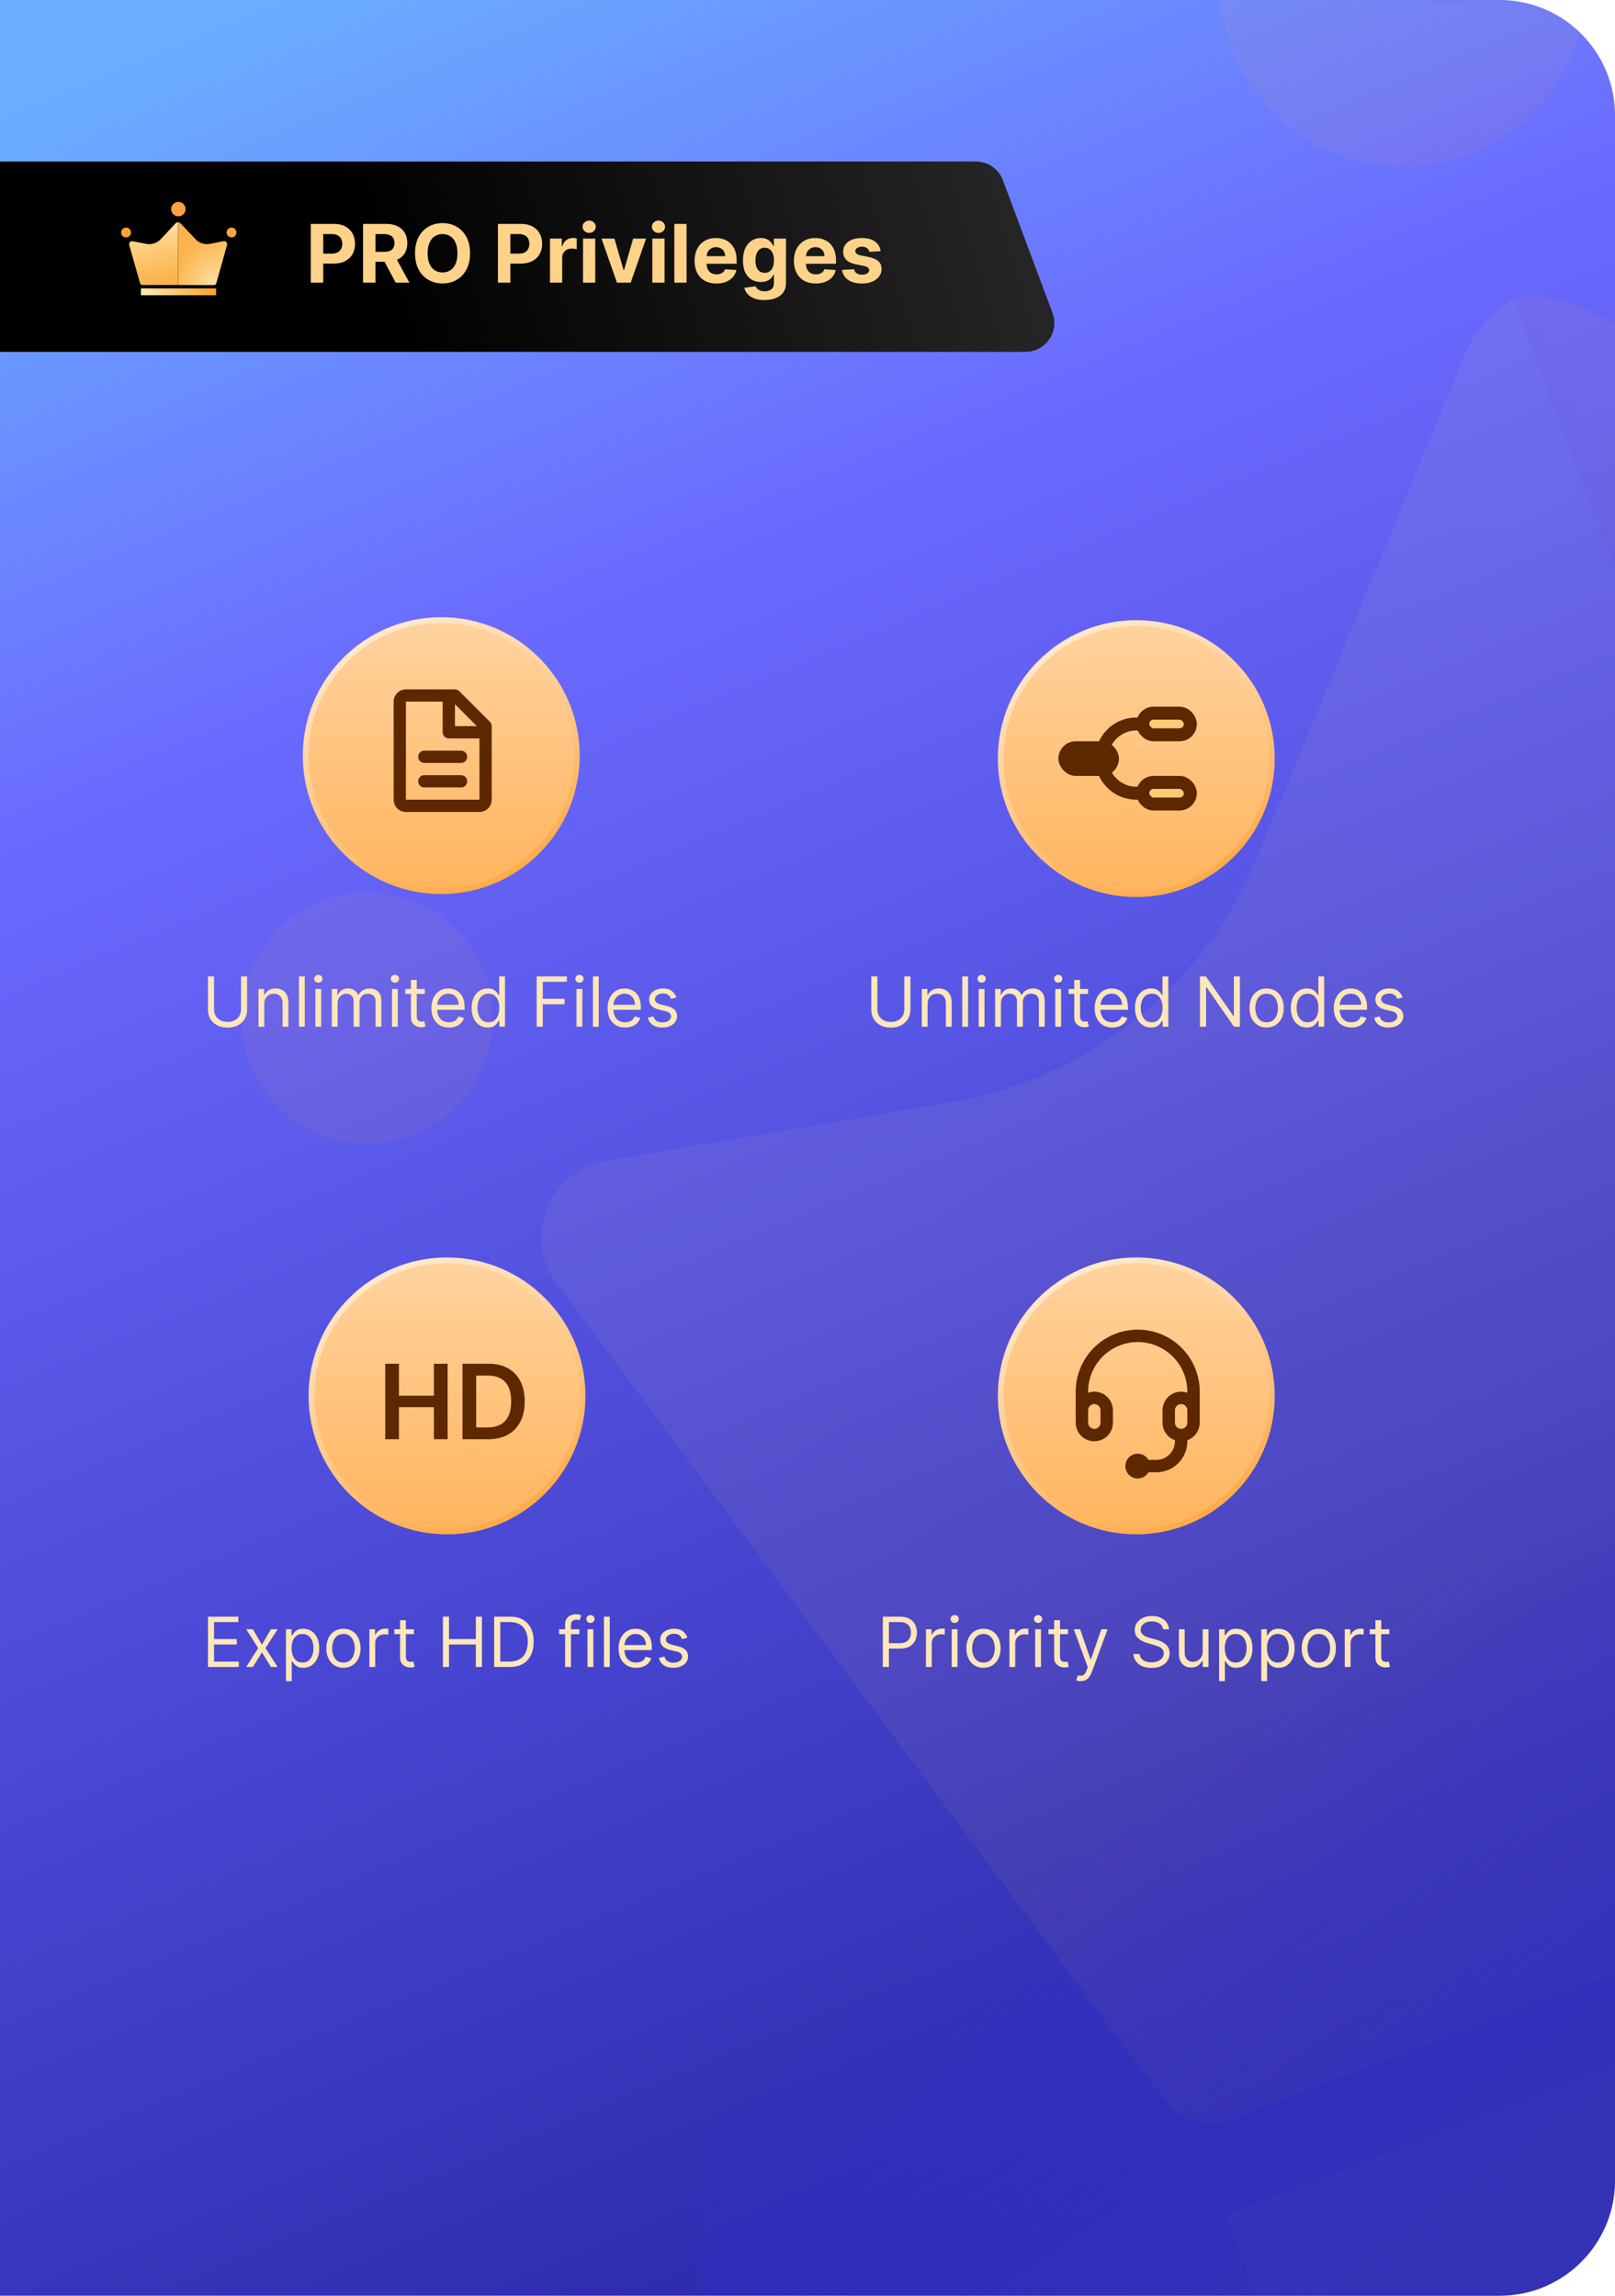 <svg width="280" height="398" viewBox="0 0 280 398" fill="none" xmlns="http://www.w3.org/2000/svg">
<g clip-path="url(#clip0_3281_16252)">
<path d="M0 0H260C271.046 0 280 8.954 280 20V378C280 389.046 271.046 398 260 398H0V0Z" fill="url(#paint0_linear_3281_16252)"/>
<mask id="mask0_3281_16252" style="mask-type:alpha" maskUnits="userSpaceOnUse" x="0" y="0" width="294" height="398">
<rect width="294" height="398" fill="#C4C4C4"/>
</mask>
<g mask="url(#mask0_3281_16252)">
<g opacity="0.07" filter="url(#filter0_d_3281_16252)">
<circle cx="243.237" cy="-7.008" r="31.89" transform="rotate(-20.799 243.237 -7.008)" fill="#FFA145"/>
<circle cx="63.661" cy="172.529" r="21.82" transform="rotate(-20.799 63.661 172.529)" fill="#FFA145"/>
<rect x="212.492" y="379.938" width="332.33" height="30.212" transform="rotate(-20.799 212.492 379.938)" fill="url(#paint1_linear_3281_16252)"/>
<path fill-rule="evenodd" clip-rule="evenodd" d="M262.308 47.92C258.7 50.06 255.723 53.344 253.989 57.537L217.984 144.593C208.711 167.014 188.559 183.091 164.638 187.151L105.047 197.267C95.161 198.945 90.535 210.474 96.52 218.519L201.781 360.015C204.469 363.627 209.228 365.017 213.437 363.418L360.874 307.416L262.308 47.92Z" fill="url(#paint2_linear_3281_16252)"/>
<path fill-rule="evenodd" clip-rule="evenodd" d="M262.308 47.92C258.7 50.06 255.723 53.344 253.989 57.537L217.984 144.593C208.711 167.014 188.559 183.091 164.638 187.151L105.047 197.267C95.161 198.945 90.535 210.474 96.52 218.519L201.781 360.015C204.469 363.627 209.228 365.017 213.437 363.418L360.874 307.416L262.308 47.92Z" fill="url(#paint3_radial_3281_16252)"/>
<path fill-rule="evenodd" clip-rule="evenodd" d="M262.328 47.899C266.446 47.105 270.851 47.585 274.93 49.568L359.652 90.768C381.472 101.379 407.215 100.023 427.799 87.179L479.079 55.181C487.586 49.873 498.699 55.424 499.565 65.414L514.785 241.11C515.174 245.596 512.537 249.794 508.328 251.393L360.894 307.394L262.328 47.899Z" fill="url(#paint4_linear_3281_16252)"/>
<path fill-rule="evenodd" clip-rule="evenodd" d="M262.328 47.899C266.446 47.105 270.851 47.585 274.93 49.568L359.652 90.768C381.472 101.379 407.215 100.023 427.799 87.179L479.079 55.181C487.586 49.873 498.699 55.424 499.565 65.414L514.785 241.11C515.174 245.596 512.537 249.794 508.328 251.393L360.894 307.394L262.328 47.899Z" fill="url(#paint5_radial_3281_16252)"/>
<rect x="262.555" y="48.512" width="3.357" height="275.264" transform="rotate(-20.799 262.555 48.512)" fill="#F4B151"/>
</g>
<rect x="121" y="170" width="173" height="228" fill="url(#paint6_linear_3281_16252)"/>
</g>
<g filter="url(#filter1_d_3281_16252)">
<circle cx="76.5" cy="127" r="23.5" fill="url(#paint7_linear_3281_16252)" stroke="url(#paint8_linear_3281_16252)"/>
<path d="M68.25 117.641C68.25 116.467 69.201 115.516 70.375 115.516H78.875C79.157 115.516 79.427 115.628 79.626 115.827L84.939 121.139C85.138 121.339 85.25 121.609 85.25 121.891V134.641C85.25 135.814 84.299 136.766 83.125 136.766H70.375C69.201 136.766 68.25 135.814 68.25 134.641V117.641ZM82.685 121.891L78.875 118.081V121.891H82.685ZM76.75 117.641L70.375 117.641V134.641H83.125V124.016H77.812C77.226 124.016 76.75 123.54 76.75 122.953V117.641ZM72.5 127.203C72.5 126.616 72.976 126.141 73.562 126.141H79.938C80.524 126.141 81 126.616 81 127.203C81 127.79 80.524 128.266 79.938 128.266H73.562C72.976 128.266 72.5 127.79 72.5 127.203ZM72.5 131.453C72.5 130.866 72.976 130.391 73.562 130.391H79.938C80.524 130.391 81 130.866 81 131.453C81 132.04 80.524 132.516 79.938 132.516H73.562C72.976 132.516 72.5 132.04 72.5 131.453Z" fill="#5D2700"/>
</g>
<path d="M41.784 169.273H42.841V175.051C42.841 175.648 42.7 176.18 42.419 176.649C42.141 177.115 41.747 177.483 41.239 177.753C40.73 178.02 40.133 178.153 39.449 178.153C38.764 178.153 38.168 178.02 37.659 177.753C37.151 177.483 36.756 177.115 36.474 176.649C36.196 176.18 36.057 175.648 36.057 175.051V169.273H37.114V174.966C37.114 175.392 37.207 175.771 37.395 176.104C37.582 176.433 37.849 176.693 38.196 176.884C38.545 177.071 38.963 177.165 39.449 177.165C39.935 177.165 40.352 177.071 40.702 176.884C41.051 176.693 41.318 176.433 41.503 176.104C41.69 175.771 41.784 175.392 41.784 174.966V169.273ZM45.821 174.062V178H44.815V171.455H45.787V172.477H45.872C46.025 172.145 46.258 171.878 46.571 171.676C46.883 171.472 47.287 171.369 47.781 171.369C48.224 171.369 48.612 171.46 48.944 171.642C49.277 171.821 49.535 172.094 49.72 172.46C49.904 172.824 49.997 173.284 49.997 173.841V178H48.991V173.909C48.991 173.395 48.858 172.994 48.591 172.707C48.324 172.418 47.957 172.273 47.491 172.273C47.17 172.273 46.883 172.342 46.63 172.482C46.38 172.621 46.183 172.824 46.038 173.091C45.893 173.358 45.821 173.682 45.821 174.062ZM52.84 169.273V178H51.834V169.273H52.84ZM54.682 178V171.455H55.688V178H54.682ZM55.194 170.364C54.998 170.364 54.828 170.297 54.686 170.163C54.547 170.03 54.478 169.869 54.478 169.682C54.478 169.494 54.547 169.334 54.686 169.2C54.828 169.067 54.998 169 55.194 169C55.39 169 55.557 169.067 55.696 169.2C55.838 169.334 55.909 169.494 55.909 169.682C55.909 169.869 55.838 170.03 55.696 170.163C55.557 170.297 55.39 170.364 55.194 170.364ZM57.53 178V171.455H58.501V172.477H58.587C58.723 172.128 58.943 171.857 59.247 171.663C59.551 171.467 59.916 171.369 60.342 171.369C60.774 171.369 61.133 171.467 61.42 171.663C61.71 171.857 61.936 172.128 62.098 172.477H62.166C62.334 172.139 62.585 171.871 62.92 171.672C63.256 171.47 63.658 171.369 64.126 171.369C64.712 171.369 65.19 171.553 65.562 171.919C65.935 172.283 66.121 172.849 66.121 173.619V178H65.115V173.619C65.115 173.136 64.983 172.791 64.719 172.584C64.454 172.376 64.144 172.273 63.785 172.273C63.325 172.273 62.969 172.412 62.716 172.69C62.463 172.966 62.337 173.315 62.337 173.739V178H61.314V173.517C61.314 173.145 61.193 172.845 60.952 172.618C60.71 172.388 60.399 172.273 60.019 172.273C59.757 172.273 59.513 172.342 59.285 172.482C59.061 172.621 58.879 172.814 58.74 173.061C58.604 173.305 58.535 173.588 58.535 173.909V178H57.53ZM67.96 178V171.455H68.965V178H67.96ZM68.471 170.364C68.275 170.364 68.106 170.297 67.964 170.163C67.825 170.03 67.755 169.869 67.755 169.682C67.755 169.494 67.825 169.334 67.964 169.2C68.106 169.067 68.275 169 68.471 169C68.667 169 68.835 169.067 68.974 169.2C69.116 169.334 69.187 169.494 69.187 169.682C69.187 169.869 69.116 170.03 68.974 170.163C68.835 170.297 68.667 170.364 68.471 170.364ZM73.654 171.455V172.307H70.262V171.455H73.654ZM71.25 169.886H72.256V176.125C72.256 176.409 72.297 176.622 72.38 176.764C72.465 176.903 72.573 176.997 72.704 177.045C72.837 177.091 72.978 177.114 73.125 177.114C73.236 177.114 73.327 177.108 73.398 177.097C73.469 177.082 73.526 177.071 73.569 177.062L73.773 177.966C73.705 177.991 73.61 178.017 73.488 178.043C73.365 178.071 73.211 178.085 73.023 178.085C72.739 178.085 72.461 178.024 72.188 177.902C71.918 177.78 71.694 177.594 71.515 177.344C71.338 177.094 71.25 176.778 71.25 176.398V169.886ZM77.841 178.136C77.21 178.136 76.666 177.997 76.209 177.719C75.754 177.438 75.403 177.045 75.156 176.543C74.912 176.037 74.789 175.449 74.789 174.778C74.789 174.108 74.912 173.517 75.156 173.006C75.403 172.491 75.747 172.091 76.187 171.804C76.63 171.514 77.147 171.369 77.738 171.369C78.079 171.369 78.416 171.426 78.748 171.54C79.081 171.653 79.383 171.838 79.656 172.094C79.929 172.347 80.146 172.682 80.308 173.099C80.47 173.517 80.551 174.031 80.551 174.642V175.068H75.505V174.199H79.528C79.528 173.83 79.454 173.5 79.306 173.21C79.162 172.92 78.954 172.692 78.684 172.524C78.417 172.357 78.102 172.273 77.738 172.273C77.338 172.273 76.991 172.372 76.698 172.571C76.409 172.767 76.186 173.023 76.029 173.338C75.873 173.653 75.795 173.991 75.795 174.352V174.932C75.795 175.426 75.88 175.845 76.051 176.189C76.224 176.53 76.464 176.79 76.771 176.969C77.078 177.145 77.434 177.233 77.841 177.233C78.105 177.233 78.343 177.196 78.556 177.122C78.772 177.045 78.959 176.932 79.115 176.781C79.271 176.628 79.392 176.437 79.477 176.21L80.448 176.483C80.346 176.812 80.174 177.102 79.933 177.352C79.691 177.599 79.393 177.793 79.038 177.932C78.683 178.068 78.284 178.136 77.841 178.136ZM84.552 178.136C84.007 178.136 83.525 177.999 83.108 177.723C82.69 177.445 82.363 177.053 82.127 176.547C81.892 176.038 81.774 175.438 81.774 174.744C81.774 174.057 81.892 173.46 82.127 172.955C82.363 172.449 82.691 172.058 83.112 171.783C83.532 171.507 84.018 171.369 84.569 171.369C84.995 171.369 85.332 171.44 85.579 171.582C85.829 171.722 86.019 171.881 86.15 172.06C86.284 172.236 86.387 172.381 86.461 172.494H86.546V169.273H87.552V178H86.581V176.994H86.461C86.387 177.114 86.282 177.264 86.146 177.446C86.01 177.625 85.815 177.786 85.562 177.928C85.309 178.067 84.973 178.136 84.552 178.136ZM84.689 177.233C85.092 177.233 85.433 177.128 85.711 176.918C85.99 176.705 86.201 176.411 86.346 176.036C86.491 175.658 86.564 175.222 86.564 174.727C86.564 174.239 86.493 173.811 86.35 173.445C86.209 173.075 85.998 172.788 85.72 172.584C85.441 172.376 85.098 172.273 84.689 172.273C84.262 172.273 83.907 172.382 83.623 172.601C83.342 172.817 83.13 173.111 82.988 173.483C82.849 173.852 82.779 174.267 82.779 174.727C82.779 175.193 82.85 175.616 82.993 175.997C83.137 176.375 83.35 176.676 83.632 176.901C83.916 177.122 84.268 177.233 84.689 177.233ZM93.045 178V169.273H98.278V170.21H94.102V173.159H97.886V174.097H94.102V178H93.045ZM99.952 178V171.455H100.957V178H99.952ZM100.463 170.364C100.267 170.364 100.098 170.297 99.956 170.163C99.817 170.03 99.747 169.869 99.747 169.682C99.747 169.494 99.817 169.334 99.956 169.2C100.098 169.067 100.267 169 100.463 169C100.659 169 100.827 169.067 100.966 169.2C101.108 169.334 101.179 169.494 101.179 169.682C101.179 169.869 101.108 170.03 100.966 170.163C100.827 170.297 100.659 170.364 100.463 170.364ZM103.805 169.273V178H102.799V169.273H103.805ZM108.391 178.136C107.761 178.136 107.217 177.997 106.759 177.719C106.305 177.438 105.954 177.045 105.707 176.543C105.462 176.037 105.34 175.449 105.34 174.778C105.34 174.108 105.462 173.517 105.707 173.006C105.954 172.491 106.298 172.091 106.738 171.804C107.181 171.514 107.698 171.369 108.289 171.369C108.63 171.369 108.967 171.426 109.299 171.54C109.631 171.653 109.934 171.838 110.207 172.094C110.479 172.347 110.697 172.682 110.859 173.099C111.021 173.517 111.102 174.031 111.102 174.642V175.068H106.056V174.199H110.079C110.079 173.83 110.005 173.5 109.857 173.21C109.712 172.92 109.505 172.692 109.235 172.524C108.968 172.357 108.653 172.273 108.289 172.273C107.888 172.273 107.542 172.372 107.249 172.571C106.96 172.767 106.737 173.023 106.58 173.338C106.424 173.653 106.346 173.991 106.346 174.352V174.932C106.346 175.426 106.431 175.845 106.602 176.189C106.775 176.53 107.015 176.79 107.322 176.969C107.629 177.145 107.985 177.233 108.391 177.233C108.656 177.233 108.894 177.196 109.107 177.122C109.323 177.045 109.509 176.932 109.665 176.781C109.822 176.628 109.942 176.437 110.028 176.21L110.999 176.483C110.897 176.812 110.725 177.102 110.484 177.352C110.242 177.599 109.944 177.793 109.589 177.932C109.234 178.068 108.835 178.136 108.391 178.136ZM117.268 172.92L116.364 173.176C116.308 173.026 116.224 172.879 116.113 172.737C116.005 172.592 115.857 172.473 115.67 172.379C115.482 172.286 115.242 172.239 114.95 172.239C114.549 172.239 114.215 172.331 113.948 172.516C113.684 172.697 113.552 172.929 113.552 173.21C113.552 173.46 113.643 173.658 113.825 173.803C114.006 173.947 114.29 174.068 114.677 174.165L115.648 174.403C116.234 174.545 116.67 174.763 116.957 175.055C117.244 175.345 117.387 175.719 117.387 176.176C117.387 176.551 117.279 176.886 117.063 177.182C116.85 177.477 116.552 177.71 116.168 177.881C115.785 178.051 115.339 178.136 114.83 178.136C114.163 178.136 113.61 177.991 113.173 177.702C112.735 177.412 112.458 176.989 112.342 176.432L113.296 176.193C113.387 176.545 113.559 176.81 113.812 176.986C114.067 177.162 114.401 177.25 114.813 177.25C115.282 177.25 115.654 177.151 115.93 176.952C116.208 176.75 116.347 176.509 116.347 176.227C116.347 176 116.268 175.81 116.109 175.656C115.95 175.5 115.705 175.384 115.376 175.307L114.285 175.051C113.685 174.909 113.245 174.689 112.964 174.391C112.685 174.089 112.546 173.713 112.546 173.261C112.546 172.892 112.65 172.565 112.857 172.281C113.067 171.997 113.353 171.774 113.714 171.612C114.077 171.45 114.489 171.369 114.95 171.369C115.597 171.369 116.106 171.511 116.475 171.795C116.847 172.08 117.112 172.455 117.268 172.92Z" fill="#FFE6B9"/>
<g filter="url(#filter2_d_3281_16252)">
<circle cx="197" cy="127.516" r="23.5" fill="url(#paint9_linear_3281_16252)" stroke="url(#paint10_linear_3281_16252)"/>
<rect x="184.203" y="125.219" width="9.094" height="4.594" rx="2.297" fill="#5D2700" stroke="#5D2700" stroke-width="1.406"/>
<path d="M201.5 121.516H197C193.686 121.516 191 124.202 191 127.516V127.516C191 130.829 193.686 133.516 197 133.516H201.5" stroke="#5D2700" stroke-width="2.25"/>
<rect x="198.125" y="119.641" width="8.25" height="3.75" rx="1.875" fill="#FEC975" stroke="#5D2700" stroke-width="2.25"/>
<rect x="198.125" y="131.641" width="8.25" height="3.75" rx="1.875" fill="#FEC975" stroke="#5D2700" stroke-width="2.25"/>
</g>
<path d="M156.784 169.273H157.841V175.051C157.841 175.648 157.7 176.18 157.419 176.649C157.141 177.115 156.747 177.483 156.239 177.753C155.73 178.02 155.134 178.153 154.449 178.153C153.764 178.153 153.168 178.02 152.659 177.753C152.151 177.483 151.756 177.115 151.474 176.649C151.196 176.18 151.057 175.648 151.057 175.051V169.273H152.114V174.966C152.114 175.392 152.207 175.771 152.395 176.104C152.582 176.433 152.849 176.693 153.196 176.884C153.545 177.071 153.963 177.165 154.449 177.165C154.935 177.165 155.352 177.071 155.702 176.884C156.051 176.693 156.318 176.433 156.503 176.104C156.69 175.771 156.784 175.392 156.784 174.966V169.273ZM160.821 174.062V178H159.815V171.455H160.787V172.477H160.872C161.025 172.145 161.258 171.878 161.571 171.676C161.883 171.472 162.287 171.369 162.781 171.369C163.224 171.369 163.612 171.46 163.944 171.642C164.277 171.821 164.535 172.094 164.72 172.46C164.904 172.824 164.997 173.284 164.997 173.841V178H163.991V173.909C163.991 173.395 163.858 172.994 163.591 172.707C163.324 172.418 162.957 172.273 162.491 172.273C162.17 172.273 161.883 172.342 161.63 172.482C161.38 172.621 161.183 172.824 161.038 173.091C160.893 173.358 160.821 173.682 160.821 174.062ZM167.84 169.273V178H166.835V169.273H167.84ZM169.682 178V171.455H170.688V178H169.682ZM170.194 170.364C169.998 170.364 169.828 170.297 169.686 170.163C169.547 170.03 169.478 169.869 169.478 169.682C169.478 169.494 169.547 169.334 169.686 169.2C169.828 169.067 169.998 169 170.194 169C170.39 169 170.557 169.067 170.696 169.2C170.838 169.334 170.909 169.494 170.909 169.682C170.909 169.869 170.838 170.03 170.696 170.163C170.557 170.297 170.39 170.364 170.194 170.364ZM172.53 178V171.455H173.501V172.477H173.587C173.723 172.128 173.943 171.857 174.247 171.663C174.551 171.467 174.916 171.369 175.342 171.369C175.774 171.369 176.134 171.467 176.42 171.663C176.71 171.857 176.936 172.128 177.098 172.477H177.166C177.334 172.139 177.585 171.871 177.92 171.672C178.256 171.47 178.658 171.369 179.126 171.369C179.712 171.369 180.19 171.553 180.562 171.919C180.935 172.283 181.121 172.849 181.121 173.619V178H180.115V173.619C180.115 173.136 179.983 172.791 179.719 172.584C179.455 172.376 179.143 172.273 178.786 172.273C178.325 172.273 177.969 172.412 177.716 172.69C177.463 172.966 177.337 173.315 177.337 173.739V178H176.314V173.517C176.314 173.145 176.193 172.845 175.952 172.618C175.71 172.388 175.399 172.273 175.018 172.273C174.757 172.273 174.513 172.342 174.286 172.482C174.061 172.621 173.879 172.814 173.74 173.061C173.604 173.305 173.536 173.588 173.536 173.909V178H172.53ZM182.96 178V171.455H183.965V178H182.96ZM183.471 170.364C183.275 170.364 183.106 170.297 182.964 170.163C182.825 170.03 182.755 169.869 182.755 169.682C182.755 169.494 182.825 169.334 182.964 169.2C183.106 169.067 183.275 169 183.471 169C183.667 169 183.835 169.067 183.974 169.2C184.116 169.334 184.187 169.494 184.187 169.682C184.187 169.869 184.116 170.03 183.974 170.163C183.835 170.297 183.667 170.364 183.471 170.364ZM188.654 171.455V172.307H185.262V171.455H188.654ZM186.25 169.886H187.256V176.125C187.256 176.409 187.297 176.622 187.38 176.764C187.465 176.903 187.573 176.997 187.703 177.045C187.837 177.091 187.978 177.114 188.125 177.114C188.236 177.114 188.327 177.108 188.398 177.097C188.469 177.082 188.526 177.071 188.569 177.062L188.773 177.966C188.705 177.991 188.61 178.017 188.488 178.043C188.365 178.071 188.211 178.085 188.023 178.085C187.739 178.085 187.461 178.024 187.188 177.902C186.918 177.78 186.694 177.594 186.515 177.344C186.338 177.094 186.25 176.778 186.25 176.398V169.886ZM192.841 178.136C192.21 178.136 191.666 177.997 191.208 177.719C190.754 177.438 190.403 177.045 190.156 176.543C189.912 176.037 189.789 175.449 189.789 174.778C189.789 174.108 189.912 173.517 190.156 173.006C190.403 172.491 190.747 172.091 191.187 171.804C191.63 171.514 192.147 171.369 192.738 171.369C193.079 171.369 193.416 171.426 193.748 171.54C194.081 171.653 194.383 171.838 194.656 172.094C194.929 172.347 195.146 172.682 195.308 173.099C195.47 173.517 195.551 174.031 195.551 174.642V175.068H190.505V174.199H194.528C194.528 173.83 194.454 173.5 194.306 173.21C194.162 172.92 193.954 172.692 193.684 172.524C193.417 172.357 193.102 172.273 192.738 172.273C192.338 172.273 191.991 172.372 191.699 172.571C191.409 172.767 191.186 173.023 191.029 173.338C190.873 173.653 190.795 173.991 190.795 174.352V174.932C190.795 175.426 190.88 175.845 191.051 176.189C191.224 176.53 191.464 176.79 191.771 176.969C192.078 177.145 192.434 177.233 192.841 177.233C193.105 177.233 193.343 177.196 193.556 177.122C193.772 177.045 193.958 176.932 194.115 176.781C194.271 176.628 194.392 176.437 194.477 176.21L195.449 176.483C195.346 176.812 195.174 177.102 194.933 177.352C194.691 177.599 194.393 177.793 194.038 177.932C193.683 178.068 193.284 178.136 192.841 178.136ZM199.552 178.136C199.007 178.136 198.525 177.999 198.108 177.723C197.69 177.445 197.363 177.053 197.127 176.547C196.892 176.038 196.774 175.438 196.774 174.744C196.774 174.057 196.892 173.46 197.127 172.955C197.363 172.449 197.691 172.058 198.112 171.783C198.532 171.507 199.018 171.369 199.569 171.369C199.995 171.369 200.332 171.44 200.579 171.582C200.829 171.722 201.02 171.881 201.15 172.06C201.284 172.236 201.387 172.381 201.461 172.494H201.547V169.273H202.552V178H201.581V176.994H201.461C201.387 177.114 201.282 177.264 201.146 177.446C201.01 177.625 200.815 177.786 200.562 177.928C200.309 178.067 199.973 178.136 199.552 178.136ZM199.689 177.233C200.092 177.233 200.433 177.128 200.711 176.918C200.99 176.705 201.201 176.411 201.346 176.036C201.491 175.658 201.564 175.222 201.564 174.727C201.564 174.239 201.493 173.811 201.35 173.445C201.208 173.075 200.998 172.788 200.72 172.584C200.441 172.376 200.098 172.273 199.689 172.273C199.262 172.273 198.907 172.382 198.623 172.601C198.342 172.817 198.13 173.111 197.988 173.483C197.849 173.852 197.779 174.267 197.779 174.727C197.779 175.193 197.85 175.616 197.993 175.997C198.137 176.375 198.35 176.676 198.632 176.901C198.916 177.122 199.268 177.233 199.689 177.233ZM214.966 169.273V178H213.943L209.187 171.148H209.102V178H208.045V169.273H209.068L213.841 176.142H213.926V169.273H214.966ZM219.603 178.136C219.012 178.136 218.494 177.996 218.048 177.714C217.604 177.433 217.258 177.04 217.008 176.534C216.761 176.028 216.637 175.437 216.637 174.761C216.637 174.08 216.761 173.484 217.008 172.976C217.258 172.467 217.604 172.072 218.048 171.791C218.494 171.51 219.012 171.369 219.603 171.369C220.194 171.369 220.711 171.51 221.154 171.791C221.6 172.072 221.947 172.467 222.194 172.976C222.444 173.484 222.569 174.08 222.569 174.761C222.569 175.437 222.444 176.028 222.194 176.534C221.947 177.04 221.6 177.433 221.154 177.714C220.711 177.996 220.194 178.136 219.603 178.136ZM219.603 177.233C220.052 177.233 220.421 177.118 220.711 176.888C221.001 176.658 221.215 176.355 221.354 175.98C221.494 175.605 221.563 175.199 221.563 174.761C221.563 174.324 221.494 173.916 221.354 173.538C221.215 173.161 221.001 172.855 220.711 172.622C220.421 172.389 220.052 172.273 219.603 172.273C219.154 172.273 218.785 172.389 218.495 172.622C218.205 172.855 217.991 173.161 217.852 173.538C217.712 173.916 217.643 174.324 217.643 174.761C217.643 175.199 217.712 175.605 217.852 175.98C217.991 176.355 218.205 176.658 218.495 176.888C218.785 177.118 219.154 177.233 219.603 177.233ZM226.576 178.136C226.03 178.136 225.549 177.999 225.131 177.723C224.713 177.445 224.387 177.053 224.151 176.547C223.915 176.038 223.797 175.438 223.797 174.744C223.797 174.057 223.915 173.46 224.151 172.955C224.387 172.449 224.715 172.058 225.135 171.783C225.556 171.507 226.042 171.369 226.593 171.369C227.019 171.369 227.355 171.44 227.603 171.582C227.853 171.722 228.043 171.881 228.174 172.06C228.307 172.236 228.411 172.381 228.485 172.494H228.57V169.273H229.576V178H228.604V176.994H228.485C228.411 177.114 228.306 177.264 228.169 177.446C228.033 177.625 227.838 177.786 227.586 177.928C227.333 178.067 226.996 178.136 226.576 178.136ZM226.712 177.233C227.115 177.233 227.456 177.128 227.735 176.918C228.013 176.705 228.225 176.411 228.37 176.036C228.515 175.658 228.587 175.222 228.587 174.727C228.587 174.239 228.516 173.811 228.374 173.445C228.232 173.075 228.022 172.788 227.743 172.584C227.465 172.376 227.121 172.273 226.712 172.273C226.286 172.273 225.931 172.382 225.647 172.601C225.365 172.817 225.154 173.111 225.012 173.483C224.873 173.852 224.803 174.267 224.803 174.727C224.803 175.193 224.874 175.616 225.016 175.997C225.161 176.375 225.374 176.676 225.655 176.901C225.939 177.122 226.292 177.233 226.712 177.233ZM234.301 178.136C233.671 178.136 233.127 177.997 232.669 177.719C232.215 177.438 231.864 177.045 231.617 176.543C231.373 176.037 231.25 175.449 231.25 174.778C231.25 174.108 231.373 173.517 231.617 173.006C231.864 172.491 232.208 172.091 232.648 171.804C233.091 171.514 233.608 171.369 234.199 171.369C234.54 171.369 234.877 171.426 235.209 171.54C235.542 171.653 235.844 171.838 236.117 172.094C236.39 172.347 236.607 172.682 236.769 173.099C236.931 173.517 237.012 174.031 237.012 174.642V175.068H231.966V174.199H235.989C235.989 173.83 235.915 173.5 235.767 173.21C235.623 172.92 235.415 172.692 235.145 172.524C234.878 172.357 234.563 172.273 234.199 172.273C233.799 172.273 233.452 172.372 233.159 172.571C232.87 172.767 232.647 173.023 232.49 173.338C232.334 173.653 232.256 173.991 232.256 174.352V174.932C232.256 175.426 232.341 175.845 232.512 176.189C232.685 176.53 232.925 176.79 233.232 176.969C233.539 177.145 233.895 177.233 234.301 177.233C234.566 177.233 234.804 177.196 235.017 177.122C235.233 177.045 235.419 176.932 235.576 176.781C235.732 176.628 235.853 176.437 235.938 176.21L236.909 176.483C236.807 176.812 236.635 177.102 236.394 177.352C236.152 177.599 235.854 177.793 235.499 177.932C235.144 178.068 234.745 178.136 234.301 178.136ZM243.178 172.92L242.275 173.176C242.218 173.026 242.134 172.879 242.023 172.737C241.915 172.592 241.767 172.473 241.58 172.379C241.392 172.286 241.152 172.239 240.86 172.239C240.459 172.239 240.125 172.331 239.858 172.516C239.594 172.697 239.462 172.929 239.462 173.21C239.462 173.46 239.553 173.658 239.735 173.803C239.917 173.947 240.201 174.068 240.587 174.165L241.559 174.403C242.144 174.545 242.58 174.763 242.867 175.055C243.154 175.345 243.297 175.719 243.297 176.176C243.297 176.551 243.189 176.886 242.973 177.182C242.76 177.477 242.462 177.71 242.078 177.881C241.695 178.051 241.249 178.136 240.74 178.136C240.073 178.136 239.52 177.991 239.083 177.702C238.645 177.412 238.368 176.989 238.252 176.432L239.206 176.193C239.297 176.545 239.469 176.81 239.722 176.986C239.978 177.162 240.311 177.25 240.723 177.25C241.192 177.25 241.564 177.151 241.84 176.952C242.118 176.75 242.257 176.509 242.257 176.227C242.257 176 242.178 175.81 242.019 175.656C241.86 175.5 241.615 175.384 241.286 175.307L240.195 175.051C239.596 174.909 239.155 174.689 238.874 174.391C238.596 174.089 238.456 173.713 238.456 173.261C238.456 172.892 238.56 172.565 238.767 172.281C238.978 171.997 239.263 171.774 239.624 171.612C239.988 171.45 240.4 171.369 240.86 171.369C241.507 171.369 242.016 171.511 242.385 171.795C242.757 172.08 243.022 172.455 243.178 172.92Z" fill="#FFE6B9"/>
<g filter="url(#filter3_d_3281_16252)">
<circle cx="77.5" cy="238" r="23.5" fill="url(#paint11_linear_3281_16252)" stroke="url(#paint12_linear_3281_16252)"/>
<path d="M66.791 245.516V232.425H69.163V237.967H75.229V232.425H77.606V245.516H75.229V239.955H69.163V245.516H66.791ZM84.622 245.516H80.186V232.425H84.711C86.011 232.425 87.127 232.687 88.061 233.211C88.998 233.731 89.718 234.479 90.221 235.455C90.724 236.43 90.975 237.598 90.975 238.957C90.975 240.321 90.722 241.493 90.215 242.473C89.712 243.453 88.985 244.205 88.035 244.729C87.089 245.254 85.951 245.516 84.622 245.516ZM82.557 243.464H84.507C85.419 243.464 86.179 243.298 86.789 242.965C87.398 242.629 87.856 242.128 88.163 241.463C88.47 240.794 88.623 239.959 88.623 238.957C88.623 237.956 88.47 237.125 88.163 236.464C87.856 235.8 87.402 235.303 86.802 234.975C86.205 234.643 85.463 234.477 84.577 234.477H82.557V243.464Z" fill="#5D2700"/>
</g>
<path d="M36.057 289V280.273H41.324V281.21H37.114V284.159H41.051V285.097H37.114V288.062H41.392V289H36.057ZM43.842 282.455L45.41 285.131L46.979 282.455H48.138L46.024 285.727L48.138 289H46.979L45.41 286.46L43.842 289H42.683L44.763 285.727L42.683 282.455H43.842ZM49.573 291.455V282.455H50.544V283.494H50.664C50.738 283.381 50.84 283.236 50.971 283.06C51.104 282.881 51.294 282.722 51.541 282.582C51.791 282.44 52.13 282.369 52.556 282.369C53.107 282.369 53.593 282.507 54.013 282.783C54.434 283.058 54.762 283.449 54.998 283.955C55.233 284.46 55.351 285.057 55.351 285.744C55.351 286.438 55.233 287.038 54.998 287.547C54.762 288.053 54.435 288.445 54.017 288.723C53.6 288.999 53.118 289.136 52.573 289.136C52.152 289.136 51.816 289.067 51.563 288.928C51.31 288.786 51.115 288.625 50.979 288.446C50.843 288.264 50.738 288.114 50.664 287.994H50.578V291.455H49.573ZM50.561 285.727C50.561 286.222 50.634 286.658 50.779 287.036C50.924 287.411 51.135 287.705 51.414 287.918C51.692 288.128 52.033 288.233 52.436 288.233C52.857 288.233 53.208 288.122 53.489 287.901C53.773 287.676 53.986 287.375 54.128 286.997C54.273 286.616 54.346 286.193 54.346 285.727C54.346 285.267 54.275 284.852 54.133 284.483C53.993 284.111 53.782 283.817 53.498 283.601C53.216 283.382 52.863 283.273 52.436 283.273C52.027 283.273 51.684 283.376 51.405 283.584C51.127 283.788 50.916 284.075 50.775 284.445C50.633 284.811 50.561 285.239 50.561 285.727ZM59.544 289.136C58.953 289.136 58.435 288.996 57.989 288.714C57.546 288.433 57.199 288.04 56.949 287.534C56.702 287.028 56.578 286.437 56.578 285.761C56.578 285.08 56.702 284.484 56.949 283.976C57.199 283.467 57.546 283.072 57.989 282.791C58.435 282.51 58.953 282.369 59.544 282.369C60.135 282.369 60.652 282.51 61.096 282.791C61.541 283.072 61.888 283.467 62.135 283.976C62.385 284.484 62.51 285.08 62.51 285.761C62.51 286.437 62.385 287.028 62.135 287.534C61.888 288.04 61.541 288.433 61.096 288.714C60.652 288.996 60.135 289.136 59.544 289.136ZM59.544 288.233C59.993 288.233 60.363 288.118 60.652 287.888C60.942 287.658 61.157 287.355 61.296 286.98C61.435 286.605 61.505 286.199 61.505 285.761C61.505 285.324 61.435 284.916 61.296 284.538C61.157 284.161 60.942 283.855 60.652 283.622C60.363 283.389 59.993 283.273 59.544 283.273C59.096 283.273 58.726 283.389 58.436 283.622C58.147 283.855 57.932 284.161 57.793 284.538C57.654 284.916 57.584 285.324 57.584 285.761C57.584 286.199 57.654 286.605 57.793 286.98C57.932 287.355 58.147 287.658 58.436 287.888C58.726 288.118 59.096 288.233 59.544 288.233ZM64.046 289V282.455H65.017V283.443H65.085C65.204 283.119 65.421 282.857 65.733 282.655C66.046 282.453 66.398 282.352 66.79 282.352C66.864 282.352 66.956 282.354 67.067 282.357C67.178 282.359 67.261 282.364 67.318 282.369V283.392C67.284 283.384 67.206 283.371 67.084 283.354C66.965 283.334 66.838 283.324 66.704 283.324C66.386 283.324 66.102 283.391 65.852 283.524C65.605 283.655 65.409 283.837 65.264 284.07C65.122 284.3 65.051 284.562 65.051 284.858V289H64.046ZM71.767 282.455V283.307H68.375V282.455H71.767ZM69.364 280.886H70.369V287.125C70.369 287.409 70.41 287.622 70.493 287.764C70.578 287.903 70.686 287.997 70.817 288.045C70.95 288.091 71.091 288.114 71.239 288.114C71.349 288.114 71.44 288.108 71.511 288.097C71.582 288.082 71.639 288.071 71.682 288.062L71.886 288.966C71.818 288.991 71.723 289.017 71.601 289.043C71.479 289.071 71.324 289.085 71.136 289.085C70.852 289.085 70.574 289.024 70.301 288.902C70.031 288.78 69.807 288.594 69.628 288.344C69.452 288.094 69.364 287.778 69.364 287.398V280.886ZM76.791 289V280.273H77.848V284.159H82.501V280.273H83.558V289H82.501V285.097H77.848V289H76.791ZM88.367 289H85.674V280.273H88.487C89.333 280.273 90.058 280.447 90.66 280.797C91.262 281.143 91.724 281.642 92.045 282.293C92.366 282.94 92.526 283.716 92.526 284.619C92.526 285.528 92.364 286.311 92.04 286.967C91.717 287.621 91.245 288.124 90.626 288.476C90.006 288.825 89.254 289 88.367 289ZM86.731 288.062H88.299C89.021 288.062 89.619 287.923 90.093 287.645C90.567 287.366 90.921 286.97 91.154 286.456C91.387 285.942 91.504 285.33 91.504 284.619C91.504 283.915 91.388 283.308 91.158 282.8C90.928 282.288 90.585 281.896 90.127 281.624C89.67 281.348 89.1 281.21 88.418 281.21H86.731V288.062ZM100.452 282.455V283.307H96.924V282.455H100.452ZM97.981 289V281.551C97.981 281.176 98.069 280.864 98.245 280.614C98.421 280.364 98.65 280.176 98.931 280.051C99.212 279.926 99.509 279.864 99.822 279.864C100.069 279.864 100.271 279.884 100.427 279.923C100.583 279.963 100.7 280 100.776 280.034L100.487 280.903C100.435 280.886 100.364 280.865 100.273 280.839C100.185 280.814 100.069 280.801 99.924 280.801C99.592 280.801 99.352 280.885 99.204 281.053C99.059 281.22 98.987 281.466 98.987 281.79V289H97.981ZM101.862 289V282.455H102.868V289H101.862ZM102.373 281.364C102.177 281.364 102.008 281.297 101.866 281.163C101.727 281.03 101.657 280.869 101.657 280.682C101.657 280.494 101.727 280.334 101.866 280.2C102.008 280.067 102.177 280 102.373 280C102.569 280 102.737 280.067 102.876 280.2C103.018 280.334 103.089 280.494 103.089 280.682C103.089 280.869 103.018 281.03 102.876 281.163C102.737 281.297 102.569 281.364 102.373 281.364ZM105.715 280.273V289H104.71V280.273H105.715ZM110.301 289.136C109.671 289.136 109.127 288.997 108.669 288.719C108.215 288.438 107.864 288.045 107.617 287.543C107.373 287.037 107.25 286.449 107.25 285.778C107.25 285.108 107.373 284.517 107.617 284.006C107.864 283.491 108.208 283.091 108.648 282.804C109.091 282.514 109.608 282.369 110.199 282.369C110.54 282.369 110.877 282.426 111.209 282.54C111.542 282.653 111.844 282.838 112.117 283.094C112.39 283.347 112.607 283.682 112.769 284.099C112.931 284.517 113.012 285.031 113.012 285.642V286.068H107.966V285.199H111.989C111.989 284.83 111.915 284.5 111.767 284.21C111.623 283.92 111.415 283.692 111.145 283.524C110.878 283.357 110.563 283.273 110.199 283.273C109.799 283.273 109.452 283.372 109.159 283.571C108.87 283.767 108.647 284.023 108.49 284.338C108.334 284.653 108.256 284.991 108.256 285.352V285.932C108.256 286.426 108.341 286.845 108.512 287.189C108.685 287.53 108.925 287.79 109.232 287.969C109.539 288.145 109.895 288.233 110.301 288.233C110.566 288.233 110.804 288.196 111.017 288.122C111.233 288.045 111.419 287.932 111.576 287.781C111.732 287.628 111.853 287.437 111.938 287.21L112.909 287.483C112.807 287.812 112.635 288.102 112.394 288.352C112.152 288.599 111.854 288.793 111.499 288.932C111.144 289.068 110.745 289.136 110.301 289.136ZM119.178 283.92L118.275 284.176C118.218 284.026 118.134 283.879 118.023 283.737C117.915 283.592 117.767 283.473 117.58 283.379C117.392 283.286 117.152 283.239 116.86 283.239C116.459 283.239 116.125 283.331 115.858 283.516C115.594 283.697 115.462 283.929 115.462 284.21C115.462 284.46 115.553 284.658 115.735 284.803C115.917 284.947 116.201 285.068 116.587 285.165L117.559 285.403C118.144 285.545 118.58 285.763 118.867 286.055C119.154 286.345 119.297 286.719 119.297 287.176C119.297 287.551 119.189 287.886 118.973 288.182C118.76 288.477 118.462 288.71 118.078 288.881C117.695 289.051 117.249 289.136 116.74 289.136C116.073 289.136 115.52 288.991 115.083 288.702C114.645 288.412 114.368 287.989 114.252 287.432L115.206 287.193C115.297 287.545 115.469 287.81 115.722 287.986C115.978 288.162 116.311 288.25 116.723 288.25C117.192 288.25 117.564 288.151 117.84 287.952C118.118 287.75 118.257 287.509 118.257 287.227C118.257 287 118.178 286.81 118.019 286.656C117.86 286.5 117.615 286.384 117.286 286.307L116.195 286.051C115.596 285.909 115.155 285.689 114.874 285.391C114.596 285.089 114.456 284.713 114.456 284.261C114.456 283.892 114.56 283.565 114.767 283.281C114.978 282.997 115.263 282.774 115.624 282.612C115.988 282.45 116.4 282.369 116.86 282.369C117.507 282.369 118.016 282.511 118.385 282.795C118.757 283.08 119.022 283.455 119.178 283.92Z" fill="#FFE6B9"/>
<g filter="url(#filter4_d_3281_16252)">
<circle cx="197" cy="238" r="23.5" fill="url(#paint13_linear_3281_16252)" stroke="url(#paint14_linear_3281_16252)"/>
<path d="M197.252 226.516C200.104 226.516 202.838 227.648 204.855 229.665C206.871 231.681 208.004 234.416 208.004 237.268V242.644C208.004 243.311 207.797 243.961 207.412 244.506C207.027 245.05 206.482 245.462 205.854 245.684V245.869C205.853 247.234 205.334 248.547 204.401 249.543C203.468 250.539 202.192 251.143 200.83 251.232L200.478 251.245H199.114C198.878 251.655 198.512 251.975 198.075 252.157C197.637 252.338 197.153 252.37 196.695 252.247C196.238 252.125 195.834 251.855 195.546 251.479C195.258 251.103 195.102 250.643 195.102 250.17C195.102 249.697 195.258 249.236 195.546 248.861C195.834 248.485 196.238 248.215 196.695 248.093C197.153 247.97 197.637 248.002 198.075 248.183C198.512 248.364 198.878 248.685 199.114 249.095H200.478C201.279 249.095 202.052 248.796 202.646 248.257C203.24 247.718 203.611 246.977 203.688 246.179L203.703 245.869V245.686C203.074 245.464 202.529 245.052 202.144 244.507C201.759 243.962 201.552 243.311 201.553 242.644V240.493C201.553 239.977 201.677 239.469 201.914 239.011C202.151 238.552 202.495 238.158 202.916 237.86C203.338 237.562 203.824 237.369 204.335 237.299C204.846 237.228 205.367 237.281 205.854 237.453V237.268C205.854 235.024 204.977 232.868 203.41 231.262C201.843 229.655 199.71 228.725 197.467 228.669C195.224 228.612 193.047 229.435 191.402 230.961C189.757 232.488 188.773 234.596 188.661 236.838L188.65 237.45C189.137 237.278 189.658 237.226 190.169 237.297C190.68 237.368 191.167 237.56 191.589 237.858C192.01 238.156 192.354 238.551 192.591 239.01C192.828 239.468 192.951 239.977 192.951 240.493V242.644C192.951 243.499 192.611 244.319 192.006 244.924C191.402 245.529 190.581 245.869 189.726 245.869C188.87 245.869 188.05 245.529 187.445 244.924C186.84 244.319 186.5 243.499 186.5 242.644V237.268C186.5 234.416 187.633 231.681 189.649 229.665C191.666 227.648 194.4 226.516 197.252 226.516V226.516ZM189.726 239.418C189.474 239.418 189.23 239.506 189.037 239.667C188.844 239.828 188.713 240.052 188.668 240.3L188.65 240.493V242.644C188.65 242.912 188.75 243.171 188.931 243.37C189.112 243.568 189.361 243.692 189.628 243.716C189.896 243.741 190.163 243.664 190.377 243.501C190.591 243.338 190.736 243.101 190.784 242.837L190.801 242.644V240.493C190.801 240.208 190.688 239.935 190.486 239.733C190.284 239.531 190.011 239.418 189.726 239.418ZM204.778 239.418C204.527 239.418 204.283 239.506 204.09 239.667C203.896 239.828 203.766 240.052 203.72 240.3L203.703 240.493V242.644C203.703 242.912 203.803 243.171 203.984 243.37C204.165 243.568 204.414 243.692 204.681 243.716C204.949 243.741 205.216 243.664 205.43 243.501C205.643 243.338 205.788 243.101 205.836 242.837L205.854 242.644V240.493C205.854 240.208 205.74 239.935 205.539 239.733C205.337 239.531 205.063 239.418 204.778 239.418Z" fill="#5D2700"/>
</g>
<path d="M153.057 289V280.273H156.006C156.69 280.273 157.25 280.396 157.685 280.643C158.122 280.888 158.446 281.219 158.656 281.636C158.866 282.054 158.972 282.52 158.972 283.034C158.972 283.548 158.866 284.016 158.656 284.436C158.449 284.857 158.128 285.192 157.693 285.442C157.259 285.689 156.702 285.812 156.023 285.812H153.909V284.875H155.989C156.457 284.875 156.834 284.794 157.118 284.632C157.402 284.47 157.608 284.251 157.736 283.976C157.866 283.697 157.932 283.384 157.932 283.034C157.932 282.685 157.866 282.372 157.736 282.097C157.608 281.821 157.401 281.605 157.114 281.449C156.827 281.29 156.446 281.21 155.972 281.21H154.114V289H153.057ZM160.538 289V282.455H161.509V283.443H161.577C161.697 283.119 161.913 282.857 162.225 282.655C162.538 282.453 162.89 282.352 163.282 282.352C163.356 282.352 163.448 282.354 163.559 282.357C163.67 282.359 163.754 282.364 163.81 282.369V283.392C163.776 283.384 163.698 283.371 163.576 283.354C163.457 283.334 163.33 283.324 163.197 283.324C162.879 283.324 162.594 283.391 162.344 283.524C162.097 283.655 161.901 283.837 161.756 284.07C161.614 284.3 161.543 284.562 161.543 284.858V289H160.538ZM165.002 289V282.455H166.008V289H165.002ZM165.514 281.364C165.318 281.364 165.149 281.297 165.007 281.163C164.868 281.03 164.798 280.869 164.798 280.682C164.798 280.494 164.868 280.334 165.007 280.2C165.149 280.067 165.318 280 165.514 280C165.71 280 165.877 280.067 166.017 280.2C166.159 280.334 166.23 280.494 166.23 280.682C166.23 280.869 166.159 281.03 166.017 281.163C165.877 281.297 165.71 281.364 165.514 281.364ZM170.509 289.136C169.918 289.136 169.4 288.996 168.954 288.714C168.511 288.433 168.164 288.04 167.914 287.534C167.667 287.028 167.543 286.437 167.543 285.761C167.543 285.08 167.667 284.484 167.914 283.976C168.164 283.467 168.511 283.072 168.954 282.791C169.4 282.51 169.918 282.369 170.509 282.369C171.1 282.369 171.617 282.51 172.06 282.791C172.506 283.072 172.853 283.467 173.1 283.976C173.35 284.484 173.475 285.08 173.475 285.761C173.475 286.437 173.35 287.028 173.1 287.534C172.853 288.04 172.506 288.433 172.06 288.714C171.617 288.996 171.1 289.136 170.509 289.136ZM170.509 288.233C170.958 288.233 171.327 288.118 171.617 287.888C171.907 287.658 172.121 287.355 172.261 286.98C172.4 286.605 172.469 286.199 172.469 285.761C172.469 285.324 172.4 284.916 172.261 284.538C172.121 284.161 171.907 283.855 171.617 283.622C171.327 283.389 170.958 283.273 170.509 283.273C170.06 283.273 169.691 283.389 169.401 283.622C169.112 283.855 168.897 284.161 168.758 284.538C168.619 284.916 168.549 285.324 168.549 285.761C168.549 286.199 168.619 286.605 168.758 286.98C168.897 287.355 169.112 287.658 169.401 287.888C169.691 288.118 170.06 288.233 170.509 288.233ZM175.01 289V282.455H175.982V283.443H176.05C176.169 283.119 176.385 282.857 176.698 282.655C177.01 282.453 177.363 282.352 177.755 282.352C177.828 282.352 177.921 282.354 178.032 282.357C178.142 282.359 178.226 282.364 178.283 282.369V283.392C178.249 283.384 178.171 283.371 178.049 283.354C177.929 283.334 177.803 283.324 177.669 283.324C177.351 283.324 177.067 283.391 176.817 283.524C176.57 283.655 176.374 283.837 176.229 284.07C176.087 284.3 176.016 284.562 176.016 284.858V289H175.01ZM179.475 289V282.455H180.481V289H179.475ZM179.987 281.364C179.79 281.364 179.621 281.297 179.479 281.163C179.34 281.03 179.271 280.869 179.271 280.682C179.271 280.494 179.34 280.334 179.479 280.2C179.621 280.067 179.79 280 179.987 280C180.183 280 180.35 280.067 180.489 280.2C180.631 280.334 180.702 280.494 180.702 280.682C180.702 280.869 180.631 281.03 180.489 281.163C180.35 281.297 180.183 281.364 179.987 281.364ZM185.169 282.455V283.307H181.777V282.455H185.169ZM182.766 280.886H183.772V287.125C183.772 287.409 183.813 287.622 183.895 287.764C183.98 287.903 184.088 287.997 184.219 288.045C184.353 288.091 184.493 288.114 184.641 288.114C184.752 288.114 184.843 288.108 184.914 288.097C184.985 288.082 185.042 288.071 185.084 288.062L185.289 288.966C185.221 288.991 185.125 289.017 185.003 289.043C184.881 289.071 184.726 289.085 184.539 289.085C184.255 289.085 183.976 289.024 183.703 288.902C183.434 288.78 183.209 288.594 183.03 288.344C182.854 288.094 182.766 287.778 182.766 287.398V280.886ZM187.33 291.455C187.159 291.455 187.007 291.44 186.874 291.412C186.74 291.386 186.648 291.361 186.597 291.335L186.853 290.449C187.097 290.511 187.313 290.534 187.5 290.517C187.688 290.5 187.854 290.416 187.999 290.266C188.147 290.118 188.282 289.878 188.404 289.545L188.591 289.034L186.171 282.455H187.262L189.069 287.67H189.137L190.944 282.455H192.034L189.256 289.955C189.131 290.293 188.976 290.572 188.792 290.794C188.607 291.018 188.392 291.185 188.148 291.293C187.907 291.401 187.634 291.455 187.33 291.455ZM201.646 282.455C201.595 282.023 201.387 281.688 201.024 281.449C200.66 281.21 200.214 281.091 199.686 281.091C199.299 281.091 198.961 281.153 198.672 281.278C198.385 281.403 198.16 281.575 197.998 281.794C197.839 282.013 197.76 282.261 197.76 282.54C197.76 282.773 197.815 282.973 197.926 283.141C198.039 283.305 198.184 283.443 198.36 283.554C198.537 283.662 198.721 283.751 198.914 283.822C199.108 283.891 199.285 283.946 199.447 283.989L200.333 284.227C200.561 284.287 200.814 284.369 201.092 284.474C201.373 284.58 201.642 284.723 201.897 284.905C202.156 285.084 202.369 285.314 202.537 285.595C202.704 285.876 202.788 286.222 202.788 286.631C202.788 287.102 202.664 287.528 202.417 287.909C202.173 288.29 201.815 288.592 201.343 288.817C200.875 289.041 200.305 289.153 199.635 289.153C199.01 289.153 198.468 289.053 198.011 288.851C197.556 288.649 197.199 288.368 196.937 288.007C196.679 287.646 196.532 287.227 196.498 286.75H197.589C197.618 287.08 197.728 287.352 197.922 287.568C198.118 287.781 198.365 287.94 198.663 288.045C198.964 288.148 199.288 288.199 199.635 288.199C200.038 288.199 200.4 288.134 200.721 288.003C201.042 287.869 201.297 287.685 201.484 287.449C201.672 287.21 201.765 286.932 201.765 286.614C201.765 286.324 201.684 286.088 201.522 285.906C201.36 285.724 201.147 285.577 200.883 285.463C200.619 285.349 200.333 285.25 200.027 285.165L198.953 284.858C198.271 284.662 197.731 284.382 197.333 284.018C196.936 283.655 196.737 283.179 196.737 282.591C196.737 282.102 196.869 281.676 197.133 281.312C197.4 280.946 197.758 280.662 198.207 280.46C198.659 280.256 199.163 280.153 199.72 280.153C200.282 280.153 200.782 280.254 201.22 280.456C201.657 280.655 202.004 280.928 202.26 281.274C202.518 281.621 202.654 282.014 202.669 282.455H201.646ZM208.514 286.324V282.455H209.52V289H208.514V287.892H208.446C208.293 288.224 208.054 288.507 207.73 288.74C207.406 288.97 206.997 289.085 206.503 289.085C206.094 289.085 205.73 288.996 205.412 288.817C205.094 288.635 204.844 288.362 204.662 287.999C204.48 287.632 204.389 287.17 204.389 286.614V282.455H205.395V286.545C205.395 287.023 205.528 287.403 205.795 287.688C206.065 287.972 206.409 288.114 206.827 288.114C207.077 288.114 207.331 288.05 207.589 287.922C207.851 287.794 208.07 287.598 208.246 287.334C208.425 287.07 208.514 286.733 208.514 286.324ZM211.362 291.455V282.455H212.333V283.494H212.453C212.527 283.381 212.629 283.236 212.76 283.06C212.893 282.881 213.083 282.722 213.331 282.582C213.581 282.44 213.919 282.369 214.345 282.369C214.896 282.369 215.382 282.507 215.802 282.783C216.223 283.058 216.551 283.449 216.787 283.955C217.022 284.46 217.14 285.057 217.14 285.744C217.14 286.438 217.022 287.038 216.787 287.547C216.551 288.053 216.224 288.445 215.806 288.723C215.389 288.999 214.907 289.136 214.362 289.136C213.941 289.136 213.605 289.067 213.352 288.928C213.099 288.786 212.904 288.625 212.768 288.446C212.632 288.264 212.527 288.114 212.453 287.994H212.368V291.455H211.362ZM212.35 285.727C212.35 286.222 212.423 286.658 212.568 287.036C212.713 287.411 212.924 287.705 213.203 287.918C213.481 288.128 213.822 288.233 214.225 288.233C214.646 288.233 214.997 288.122 215.278 287.901C215.562 287.676 215.775 287.375 215.917 286.997C216.062 286.616 216.135 286.193 216.135 285.727C216.135 285.267 216.064 284.852 215.922 284.483C215.782 284.111 215.571 283.817 215.287 283.601C215.005 283.382 214.652 283.273 214.225 283.273C213.816 283.273 213.473 283.376 213.194 283.584C212.916 283.788 212.706 284.075 212.564 284.445C212.422 284.811 212.35 285.239 212.35 285.727ZM218.674 291.455V282.455H219.646V283.494H219.765C219.839 283.381 219.941 283.236 220.072 283.06C220.206 282.881 220.396 282.722 220.643 282.582C220.893 282.44 221.231 282.369 221.657 282.369C222.208 282.369 222.694 282.507 223.115 282.783C223.535 283.058 223.863 283.449 224.099 283.955C224.335 284.46 224.453 285.057 224.453 285.744C224.453 286.438 224.335 287.038 224.099 287.547C223.863 288.053 223.537 288.445 223.119 288.723C222.701 288.999 222.22 289.136 221.674 289.136C221.254 289.136 220.917 289.067 220.664 288.928C220.412 288.786 220.217 288.625 220.081 288.446C219.944 288.264 219.839 288.114 219.765 287.994H219.68V291.455H218.674ZM219.663 285.727C219.663 286.222 219.735 286.658 219.88 287.036C220.025 287.411 220.237 287.705 220.515 287.918C220.794 288.128 221.135 288.233 221.538 288.233C221.958 288.233 222.309 288.122 222.591 287.901C222.875 287.676 223.088 287.375 223.23 286.997C223.375 286.616 223.447 286.193 223.447 285.727C223.447 285.267 223.376 284.852 223.234 284.483C223.095 284.111 222.883 283.817 222.599 283.601C222.318 283.382 221.964 283.273 221.538 283.273C221.129 283.273 220.785 283.376 220.507 283.584C220.228 283.788 220.018 284.075 219.876 284.445C219.734 284.811 219.663 285.239 219.663 285.727ZM228.646 289.136C228.055 289.136 227.537 288.996 227.091 288.714C226.647 288.433 226.301 288.04 226.051 287.534C225.804 287.028 225.68 286.437 225.68 285.761C225.68 285.08 225.804 284.484 226.051 283.976C226.301 283.467 226.647 283.072 227.091 282.791C227.537 282.51 228.055 282.369 228.646 282.369C229.237 282.369 229.754 282.51 230.197 282.791C230.643 283.072 230.99 283.467 231.237 283.976C231.487 284.484 231.612 285.08 231.612 285.761C231.612 286.437 231.487 287.028 231.237 287.534C230.99 288.04 230.643 288.433 230.197 288.714C229.754 288.996 229.237 289.136 228.646 289.136ZM228.646 288.233C229.095 288.233 229.464 288.118 229.754 287.888C230.044 287.658 230.258 287.355 230.397 286.98C230.537 286.605 230.606 286.199 230.606 285.761C230.606 285.324 230.537 284.916 230.397 284.538C230.258 284.161 230.044 283.855 229.754 283.622C229.464 283.389 229.095 283.273 228.646 283.273C228.197 283.273 227.828 283.389 227.538 283.622C227.248 283.855 227.034 284.161 226.895 284.538C226.755 284.916 226.686 285.324 226.686 285.761C226.686 286.199 226.755 286.605 226.895 286.98C227.034 287.355 227.248 287.658 227.538 287.888C227.828 288.118 228.197 288.233 228.646 288.233ZM233.147 289V282.455H234.119V283.443H234.187C234.306 283.119 234.522 282.857 234.835 282.655C235.147 282.453 235.499 282.352 235.891 282.352C235.965 282.352 236.058 282.354 236.168 282.357C236.279 282.359 236.363 282.364 236.42 282.369V283.392C236.386 283.384 236.308 283.371 236.185 283.354C236.066 283.334 235.94 283.324 235.806 283.324C235.488 283.324 235.204 283.391 234.954 283.524C234.707 283.655 234.511 283.837 234.366 284.07C234.224 284.3 234.153 284.562 234.153 284.858V289H233.147ZM240.869 282.455V283.307H237.477V282.455H240.869ZM238.465 280.886H239.471V287.125C239.471 287.409 239.512 287.622 239.594 287.764C239.68 287.903 239.788 287.997 239.918 288.045C240.052 288.091 240.192 288.114 240.34 288.114C240.451 288.114 240.542 288.108 240.613 288.097C240.684 288.082 240.741 288.071 240.783 288.062L240.988 288.966C240.92 288.991 240.825 289.017 240.702 289.043C240.58 289.071 240.425 289.085 240.238 289.085C239.954 289.085 239.675 289.024 239.403 288.902C239.133 288.78 238.908 288.594 238.729 288.344C238.553 288.094 238.465 287.778 238.465 287.398V280.886Z" fill="#FFE6B9"/>
<path d="M0 28H169.198C171.284 28 173.151 29.295 173.881 31.25L182.477 54.25C183.698 57.517 181.282 61 177.794 61H0V28Z" fill="url(#paint15_linear_3281_16252)"/>
<circle cx="30.922" cy="36.25" r="1.25" fill="#FFA145"/>
<circle cx="21.855" cy="40.308" r="0.855" fill="#FFA145"/>
<circle cx="40.136" cy="40.308" r="0.855" fill="#FFA145"/>
<rect x="24.438" y="50" width="13.026" height="1.184" fill="url(#paint16_linear_3281_16252)"/>
<path fill-rule="evenodd" clip-rule="evenodd" d="M30.841 38.535C30.683 38.565 30.533 38.643 30.414 38.77L27.883 41.458C27.231 42.151 26.269 42.459 25.336 42.275L23.012 41.817C22.626 41.74 22.296 42.099 22.403 42.477L24.291 49.127C24.339 49.296 24.494 49.413 24.671 49.413H30.841V38.535Z" fill="url(#paint17_linear_3281_16252)"/>
<path fill-rule="evenodd" clip-rule="evenodd" d="M30.841 38.535C30.683 38.565 30.533 38.643 30.414 38.77L27.883 41.458C27.231 42.151 26.269 42.459 25.336 42.275L23.012 41.817C22.626 41.74 22.296 42.099 22.403 42.477L24.291 49.127C24.339 49.296 24.494 49.413 24.671 49.413H30.841V38.535Z" fill="url(#paint18_radial_3281_16252)"/>
<path fill-rule="evenodd" clip-rule="evenodd" d="M30.925 38.535C31.083 38.565 31.233 38.643 31.352 38.77L33.883 41.458C34.535 42.151 35.497 42.459 36.43 42.275L38.754 41.817C39.14 41.74 39.47 42.099 39.362 42.477L37.475 49.127C37.426 49.296 37.271 49.413 37.095 49.413H30.925V38.535Z" fill="url(#paint19_linear_3281_16252)"/>
<path fill-rule="evenodd" clip-rule="evenodd" d="M30.925 38.535C31.083 38.565 31.233 38.643 31.352 38.77L33.883 41.458C34.535 42.151 35.497 42.459 36.43 42.275L38.754 41.817C39.14 41.74 39.47 42.099 39.362 42.477L37.475 49.127C37.426 49.296 37.271 49.413 37.095 49.413H30.925V38.535Z" fill="url(#paint20_radial_3281_16252)"/>
<rect x="30.844" y="38.555" width="0.132" height="10.79" fill="#F4B151"/>
<path d="M53.885 49V38.818H57.902C58.674 38.818 59.332 38.966 59.876 39.261C60.419 39.552 60.834 39.958 61.119 40.479C61.407 40.996 61.551 41.592 61.551 42.269C61.551 42.945 61.405 43.541 61.114 44.058C60.822 44.575 60.399 44.978 59.846 45.266C59.296 45.555 58.63 45.699 57.847 45.699H55.287V43.974H57.499C57.914 43.974 58.255 43.903 58.523 43.76C58.795 43.614 58.997 43.414 59.13 43.158C59.266 42.9 59.334 42.603 59.334 42.269C59.334 41.93 59.266 41.635 59.13 41.383C58.997 41.128 58.795 40.931 58.523 40.792C58.252 40.649 57.907 40.578 57.489 40.578H56.038V49H53.885ZM62.949 49V38.818H66.966C67.735 38.818 68.392 38.956 68.935 39.231C69.482 39.503 69.898 39.889 70.183 40.389C70.471 40.886 70.616 41.471 70.616 42.144C70.616 42.82 70.47 43.402 70.178 43.889C69.886 44.373 69.464 44.744 68.91 45.003C68.36 45.261 67.694 45.391 66.912 45.391H64.222V43.66H66.564C66.975 43.66 67.316 43.604 67.588 43.492C67.86 43.379 68.062 43.21 68.194 42.984C68.33 42.759 68.398 42.479 68.398 42.144C68.398 41.806 68.33 41.521 68.194 41.289C68.062 41.057 67.858 40.881 67.583 40.762C67.311 40.639 66.968 40.578 66.554 40.578H65.102V49H62.949ZM68.448 44.367L70.978 49H68.602L66.126 44.367H68.448ZM81.493 43.909C81.493 45.019 81.283 45.964 80.862 46.743C80.444 47.522 79.874 48.117 79.152 48.528C78.433 48.935 77.624 49.139 76.726 49.139C75.821 49.139 75.009 48.934 74.29 48.523C73.57 48.112 73.002 47.517 72.584 46.738C72.167 45.959 71.958 45.016 71.958 43.909C71.958 42.799 72.167 41.854 72.584 41.075C73.002 40.296 73.57 39.703 74.29 39.295C75.009 38.885 75.821 38.679 76.726 38.679C77.624 38.679 78.433 38.885 79.152 39.295C79.874 39.703 80.444 40.296 80.862 41.075C81.283 41.854 81.493 42.799 81.493 43.909ZM79.311 43.909C79.311 43.19 79.203 42.583 78.988 42.09C78.776 41.596 78.476 41.221 78.088 40.966C77.7 40.711 77.246 40.583 76.726 40.583C76.205 40.583 75.751 40.711 75.364 40.966C74.976 41.221 74.674 41.596 74.459 42.09C74.246 42.583 74.14 43.19 74.14 43.909C74.14 44.628 74.246 45.235 74.459 45.729C74.674 46.222 74.976 46.597 75.364 46.852C75.751 47.108 76.205 47.235 76.726 47.235C77.246 47.235 77.7 47.108 78.088 46.852C78.476 46.597 78.776 46.222 78.988 45.729C79.203 45.235 79.311 44.628 79.311 43.909ZM86.328 49V38.818H90.345C91.118 38.818 91.775 38.966 92.319 39.261C92.863 39.552 93.277 39.958 93.562 40.479C93.85 40.996 93.995 41.592 93.995 42.269C93.995 42.945 93.849 43.541 93.557 44.058C93.265 44.575 92.843 44.978 92.289 45.266C91.739 45.555 91.073 45.699 90.291 45.699H87.73V43.974H89.943C90.357 43.974 90.698 43.903 90.967 43.76C91.239 43.614 91.441 43.414 91.573 43.158C91.709 42.9 91.777 42.603 91.777 42.269C91.777 41.93 91.709 41.635 91.573 41.383C91.441 41.128 91.239 40.931 90.967 40.792C90.695 40.649 90.35 40.578 89.933 40.578H88.481V49H86.328ZM95.353 49V41.364H97.406V42.696H97.486C97.625 42.222 97.859 41.864 98.187 41.622C98.515 41.377 98.893 41.254 99.32 41.254C99.426 41.254 99.541 41.261 99.663 41.274C99.786 41.287 99.894 41.306 99.987 41.329V43.208C99.887 43.178 99.749 43.152 99.574 43.129C99.398 43.105 99.237 43.094 99.092 43.094C98.78 43.094 98.502 43.162 98.256 43.298C98.014 43.43 97.822 43.616 97.68 43.854C97.54 44.093 97.471 44.368 97.471 44.68V49H95.353ZM101.081 49V41.364H103.199V49H101.081ZM102.145 40.379C101.831 40.379 101.56 40.275 101.335 40.066C101.113 39.854 101.002 39.6 101.002 39.305C101.002 39.014 101.113 38.764 101.335 38.555C101.56 38.343 101.831 38.236 102.145 38.236C102.46 38.236 102.729 38.343 102.951 38.555C103.176 38.764 103.289 39.014 103.289 39.305C103.289 39.6 103.176 39.854 102.951 40.066C102.729 40.275 102.46 40.379 102.145 40.379ZM112.015 41.364L109.346 49H106.959L104.289 41.364H106.527L108.113 46.827H108.192L109.773 41.364H112.015ZM113.099 49V41.364H115.217V49H113.099ZM114.163 40.379C113.848 40.379 113.578 40.275 113.353 40.066C113.131 39.854 113.02 39.6 113.02 39.305C113.02 39.014 113.131 38.764 113.353 38.555C113.578 38.343 113.848 38.236 114.163 38.236C114.478 38.236 114.746 38.343 114.968 38.555C115.194 38.764 115.306 39.014 115.306 39.305C115.306 39.6 115.194 39.854 114.968 40.066C114.746 40.275 114.478 40.379 114.163 40.379ZM119.031 38.818V49H116.914V38.818H119.031ZM124.208 49.149C123.423 49.149 122.746 48.99 122.18 48.672C121.616 48.35 121.182 47.896 120.877 47.31C120.572 46.72 120.42 46.022 120.42 45.217C120.42 44.431 120.572 43.742 120.877 43.148C121.182 42.555 121.611 42.093 122.165 41.761C122.722 41.43 123.375 41.264 124.124 41.264C124.627 41.264 125.096 41.345 125.531 41.508C125.968 41.667 126.349 41.907 126.674 42.229C127.002 42.55 127.257 42.955 127.44 43.442C127.622 43.926 127.713 44.492 127.713 45.142V45.724H121.265V44.411H125.719C125.719 44.106 125.653 43.836 125.521 43.601C125.388 43.365 125.204 43.182 124.969 43.049C124.737 42.913 124.467 42.845 124.158 42.845C123.837 42.845 123.552 42.92 123.303 43.069C123.058 43.215 122.866 43.412 122.727 43.66C122.587 43.906 122.516 44.179 122.513 44.481V45.729C122.513 46.106 122.582 46.433 122.722 46.708C122.864 46.983 123.065 47.195 123.323 47.344C123.582 47.494 123.888 47.568 124.243 47.568C124.478 47.568 124.694 47.535 124.889 47.469C125.085 47.403 125.252 47.303 125.391 47.17C125.531 47.038 125.637 46.876 125.71 46.683L127.668 46.812C127.569 47.283 127.365 47.694 127.057 48.045C126.752 48.394 126.357 48.665 125.874 48.861C125.393 49.053 124.838 49.149 124.208 49.149ZM132.536 52.023C131.849 52.023 131.261 51.928 130.771 51.739C130.283 51.554 129.896 51.3 129.607 50.979C129.319 50.657 129.132 50.296 129.045 49.895L131.004 49.631C131.064 49.784 131.158 49.926 131.288 50.059C131.417 50.191 131.588 50.298 131.8 50.377C132.015 50.46 132.277 50.501 132.585 50.501C133.046 50.501 133.425 50.389 133.724 50.163C134.025 49.941 134.176 49.568 134.176 49.045V47.648H134.087C133.994 47.86 133.855 48.06 133.669 48.249C133.483 48.438 133.245 48.592 132.953 48.712C132.661 48.831 132.313 48.891 131.909 48.891C131.336 48.891 130.814 48.758 130.343 48.493C129.876 48.224 129.503 47.815 129.224 47.265C128.949 46.711 128.812 46.012 128.812 45.167C128.812 44.302 128.953 43.579 129.234 42.999C129.516 42.419 129.891 41.985 130.358 41.697C130.829 41.408 131.344 41.264 131.904 41.264C132.332 41.264 132.69 41.337 132.978 41.483C133.266 41.626 133.498 41.804 133.674 42.02C133.853 42.232 133.991 42.441 134.087 42.646H134.166V41.364H136.269V49.075C136.269 49.724 136.11 50.268 135.792 50.705C135.474 51.143 135.033 51.471 134.469 51.69C133.909 51.912 133.265 52.023 132.536 52.023ZM132.58 47.3C132.922 47.3 133.21 47.215 133.445 47.046C133.684 46.874 133.866 46.629 133.992 46.31C134.121 45.989 134.186 45.604 134.186 45.157C134.186 44.709 134.123 44.322 133.997 43.994C133.871 43.662 133.689 43.405 133.45 43.223C133.212 43.041 132.922 42.95 132.58 42.95C132.232 42.95 131.939 43.044 131.7 43.233C131.462 43.419 131.281 43.677 131.158 44.008C131.036 44.34 130.974 44.723 130.974 45.157C130.974 45.598 131.036 45.979 131.158 46.3C131.284 46.619 131.465 46.865 131.7 47.041C131.939 47.214 132.232 47.3 132.58 47.3ZM141.435 49.149C140.649 49.149 139.973 48.99 139.406 48.672C138.843 48.35 138.409 47.896 138.104 47.31C137.799 46.72 137.646 46.022 137.646 45.217C137.646 44.431 137.799 43.742 138.104 43.148C138.409 42.555 138.838 42.093 139.391 41.761C139.948 41.43 140.601 41.264 141.35 41.264C141.854 41.264 142.323 41.345 142.757 41.508C143.195 41.667 143.576 41.907 143.901 42.229C144.229 42.55 144.484 42.955 144.666 43.442C144.848 43.926 144.94 44.492 144.94 45.142V45.724H138.491V44.411H142.946C142.946 44.106 142.88 43.836 142.747 43.601C142.615 43.365 142.431 43.182 142.195 43.049C141.963 42.913 141.693 42.845 141.385 42.845C141.063 42.845 140.778 42.92 140.53 43.069C140.285 43.215 140.092 43.412 139.953 43.66C139.814 43.906 139.743 44.179 139.739 44.481V45.729C139.739 46.106 139.809 46.433 139.948 46.708C140.091 46.983 140.291 47.195 140.55 47.344C140.808 47.494 141.115 47.568 141.469 47.568C141.705 47.568 141.92 47.535 142.116 47.469C142.311 47.403 142.479 47.303 142.618 47.17C142.757 47.038 142.863 46.876 142.936 46.683L144.895 46.812C144.795 47.283 144.592 47.694 144.283 48.045C143.978 48.394 143.584 48.665 143.1 48.861C142.62 49.053 142.064 49.149 141.435 49.149ZM152.675 43.541L150.737 43.66C150.703 43.495 150.632 43.346 150.523 43.213C150.413 43.077 150.269 42.969 150.09 42.89C149.915 42.807 149.704 42.766 149.459 42.766C149.131 42.766 148.854 42.835 148.629 42.974C148.403 43.11 148.29 43.293 148.29 43.521C148.29 43.704 148.363 43.858 148.509 43.984C148.655 44.11 148.905 44.211 149.26 44.287L150.642 44.565C151.384 44.718 151.938 44.963 152.303 45.301C152.667 45.639 152.849 46.083 152.849 46.633C152.849 47.134 152.702 47.573 152.407 47.951C152.115 48.329 151.714 48.624 151.204 48.836C150.697 49.045 150.112 49.149 149.449 49.149C148.438 49.149 147.633 48.939 147.033 48.518C146.436 48.093 146.086 47.517 145.984 46.788L148.067 46.678C148.13 46.986 148.282 47.222 148.524 47.384C148.766 47.543 149.076 47.623 149.454 47.623C149.825 47.623 150.123 47.552 150.349 47.409C150.577 47.263 150.693 47.076 150.697 46.847C150.693 46.655 150.612 46.498 150.453 46.375C150.294 46.249 150.049 46.153 149.717 46.087L148.395 45.823C147.649 45.674 147.094 45.416 146.729 45.048C146.368 44.68 146.188 44.211 146.188 43.641C146.188 43.15 146.32 42.727 146.585 42.373C146.854 42.018 147.23 41.745 147.714 41.553C148.201 41.36 148.771 41.264 149.424 41.264C150.388 41.264 151.147 41.468 151.701 41.876C152.258 42.283 152.583 42.839 152.675 43.541Z" fill="#FED389"/>
</g>
<defs>
<filter id="filter0_d_3281_16252" x="-30" y="-149" width="673.609" height="617.168" filterUnits="userSpaceOnUse" color-interpolation-filters="sRGB">
<feFlood flood-opacity="0" result="BackgroundImageFix"/>
<feColorMatrix in="SourceAlpha" type="matrix" values="0 0 0 0 0 0 0 0 0 0 0 0 0 0 0 0 0 0 127 0" result="hardAlpha"/>
<feOffset dy="4"/>
<feGaussianBlur stdDeviation="12.5"/>
<feComposite in2="hardAlpha" operator="out"/>
<feColorMatrix type="matrix" values="0 0 0 0 0.004 0 0 0 0 0 0 0 0 0 0.363 0 0 0 0.3 0"/>
<feBlend mode="normal" in2="BackgroundImageFix" result="effect1_dropShadow_3281_16252"/>
<feBlend mode="normal" in="SourceGraphic" in2="effect1_dropShadow_3281_16252" result="shape"/>
</filter>
<filter id="filter1_d_3281_16252" x="39.5" y="94" width="74" height="74" filterUnits="userSpaceOnUse" color-interpolation-filters="sRGB">
<feFlood flood-opacity="0" result="BackgroundImageFix"/>
<feColorMatrix in="SourceAlpha" type="matrix" values="0 0 0 0 0 0 0 0 0 0 0 0 0 0 0 0 0 0 127 0" result="hardAlpha"/>
<feOffset dy="4"/>
<feGaussianBlur stdDeviation="6.5"/>
<feComposite in2="hardAlpha" operator="out"/>
<feColorMatrix type="matrix" values="0 0 0 0 0.008 0 0 0 0 0 0 0 0 0 0.563 0 0 0 0.3 0"/>
<feBlend mode="normal" in2="BackgroundImageFix" result="effect1_dropShadow_3281_16252"/>
<feBlend mode="normal" in="SourceGraphic" in2="effect1_dropShadow_3281_16252" result="shape"/>
</filter>
<filter id="filter2_d_3281_16252" x="164" y="98" width="66" height="66.516" filterUnits="userSpaceOnUse" color-interpolation-filters="sRGB">
<feFlood flood-opacity="0" result="BackgroundImageFix"/>
<feColorMatrix in="SourceAlpha" type="matrix" values="0 0 0 0 0 0 0 0 0 0 0 0 0 0 0 0 0 0 127 0" result="hardAlpha"/>
<feOffset dy="4"/>
<feGaussianBlur stdDeviation="4.5"/>
<feComposite in2="hardAlpha" operator="out"/>
<feColorMatrix type="matrix" values="0 0 0 0 0.008 0 0 0 0 0 0 0 0 0 0.563 0 0 0 0.3 0"/>
<feBlend mode="normal" in2="BackgroundImageFix" result="effect1_dropShadow_3281_16252"/>
<feBlend mode="normal" in="SourceGraphic" in2="effect1_dropShadow_3281_16252" result="shape"/>
</filter>
<filter id="filter3_d_3281_16252" x="40.5" y="205" width="74" height="74" filterUnits="userSpaceOnUse" color-interpolation-filters="sRGB">
<feFlood flood-opacity="0" result="BackgroundImageFix"/>
<feColorMatrix in="SourceAlpha" type="matrix" values="0 0 0 0 0 0 0 0 0 0 0 0 0 0 0 0 0 0 127 0" result="hardAlpha"/>
<feOffset dy="4"/>
<feGaussianBlur stdDeviation="6.5"/>
<feComposite in2="hardAlpha" operator="out"/>
<feColorMatrix type="matrix" values="0 0 0 0 0.008 0 0 0 0 0 0 0 0 0 0.563 0 0 0 0.3 0"/>
<feBlend mode="normal" in2="BackgroundImageFix" result="effect1_dropShadow_3281_16252"/>
<feBlend mode="normal" in="SourceGraphic" in2="effect1_dropShadow_3281_16252" result="shape"/>
</filter>
<filter id="filter4_d_3281_16252" x="160" y="205" width="74" height="74" filterUnits="userSpaceOnUse" color-interpolation-filters="sRGB">
<feFlood flood-opacity="0" result="BackgroundImageFix"/>
<feColorMatrix in="SourceAlpha" type="matrix" values="0 0 0 0 0 0 0 0 0 0 0 0 0 0 0 0 0 0 127 0" result="hardAlpha"/>
<feOffset dy="4"/>
<feGaussianBlur stdDeviation="6.5"/>
<feComposite in2="hardAlpha" operator="out"/>
<feColorMatrix type="matrix" values="0 0 0 0 0.008 0 0 0 0 0 0 0 0 0 0.563 0 0 0 0.3 0"/>
<feBlend mode="normal" in2="BackgroundImageFix" result="effect1_dropShadow_3281_16252"/>
<feBlend mode="normal" in="SourceGraphic" in2="effect1_dropShadow_3281_16252" result="shape"/>
</filter>
<linearGradient id="paint0_linear_3281_16252" x1="32.857" y1="6.107" x2="191.412" y2="384.721" gradientUnits="userSpaceOnUse">
<stop stop-color="#6AAEFF"/>
<stop offset="0.283" stop-color="#6B6AFF"/>
<stop offset="1" stop-color="#2A28AA"/>
</linearGradient>
<linearGradient id="paint1_linear_3281_16252" x1="212.492" y1="396.722" x2="544.823" y2="393.365" gradientUnits="userSpaceOnUse">
<stop stop-color="#FDEBB4"/>
<stop offset="1" stop-color="#FBA12C"/>
</linearGradient>
<linearGradient id="paint2_linear_3281_16252" x1="201.4" y1="175.877" x2="288.804" y2="311.448" gradientUnits="userSpaceOnUse">
<stop stop-color="#FDCF81"/>
<stop offset="1" stop-color="#FBB34C"/>
</linearGradient>
<radialGradient id="paint3_radial_3281_16252" cx="0" cy="0" r="1" gradientUnits="userSpaceOnUse" gradientTransform="translate(257.081 57.775) rotate(86.588) scale(174.12 130.418)">
<stop stop-color="#FFE4AB"/>
<stop offset="1" stop-color="#FFB855" stop-opacity="0"/>
</radialGradient>
<linearGradient id="paint4_linear_3281_16252" x1="520.181" y1="164.3" x2="373.399" y2="108.742" gradientUnits="userSpaceOnUse">
<stop stop-color="#FDCF81"/>
<stop offset="1" stop-color="#FBB34C"/>
</linearGradient>
<radialGradient id="paint5_radial_3281_16252" cx="0" cy="0" r="1" gradientUnits="userSpaceOnUse" gradientTransform="translate(518.819 259.974) rotate(-136.748) scale(279.993 217.959)">
<stop stop-color="#FFE3A8"/>
<stop offset="1" stop-color="#FCAE42" stop-opacity="0"/>
</radialGradient>
<linearGradient id="paint6_linear_3281_16252" x1="247.183" y1="389.351" x2="194.143" y2="315.522" gradientUnits="userSpaceOnUse">
<stop stop-color="#3432B7"/>
<stop offset="1" stop-color="#3432DA" stop-opacity="0"/>
</linearGradient>
<linearGradient id="paint7_linear_3281_16252" x1="76.5" y1="103" x2="76.5" y2="151" gradientUnits="userSpaceOnUse">
<stop stop-color="#FFD39F"/>
<stop offset="1" stop-color="#FFB45D"/>
</linearGradient>
<linearGradient id="paint8_linear_3281_16252" x1="65" y1="105.5" x2="86.5" y2="151" gradientUnits="userSpaceOnUse">
<stop stop-color="#FFE9CE"/>
<stop offset="1" stop-color="#FFA842"/>
</linearGradient>
<linearGradient id="paint9_linear_3281_16252" x1="197" y1="103.516" x2="197" y2="151.516" gradientUnits="userSpaceOnUse">
<stop stop-color="#FFD39F"/>
<stop offset="1" stop-color="#FFB45D"/>
</linearGradient>
<linearGradient id="paint10_linear_3281_16252" x1="185.5" y1="106.016" x2="207" y2="151.516" gradientUnits="userSpaceOnUse">
<stop stop-color="#FFE9CE"/>
<stop offset="1" stop-color="#FFA842"/>
</linearGradient>
<linearGradient id="paint11_linear_3281_16252" x1="77.5" y1="214" x2="77.5" y2="262" gradientUnits="userSpaceOnUse">
<stop stop-color="#FFD39F"/>
<stop offset="1" stop-color="#FFB45D"/>
</linearGradient>
<linearGradient id="paint12_linear_3281_16252" x1="66" y1="216.5" x2="87.5" y2="262" gradientUnits="userSpaceOnUse">
<stop stop-color="#FFE9CE"/>
<stop offset="1" stop-color="#FFA842"/>
</linearGradient>
<linearGradient id="paint13_linear_3281_16252" x1="197" y1="214" x2="197" y2="262" gradientUnits="userSpaceOnUse">
<stop stop-color="#FFD39F"/>
<stop offset="1" stop-color="#FFB45D"/>
</linearGradient>
<linearGradient id="paint14_linear_3281_16252" x1="185.5" y1="216.5" x2="207" y2="262" gradientUnits="userSpaceOnUse">
<stop stop-color="#FFE9CE"/>
<stop offset="1" stop-color="#FFA842"/>
</linearGradient>
<linearGradient id="paint15_linear_3281_16252" x1="68.158" y1="61" x2="172.441" y2="29.459" gradientUnits="userSpaceOnUse">
<stop/>
<stop offset="1" stop-color="#252526"/>
</linearGradient>
<linearGradient id="paint16_linear_3281_16252" x1="24.438" y1="50.658" x2="37.464" y2="50.526" gradientUnits="userSpaceOnUse">
<stop stop-color="#FDEBB4"/>
<stop offset="1" stop-color="#FBA12C"/>
</linearGradient>
<linearGradient id="paint17_linear_3281_16252" x1="26.834" y1="42.375" x2="28.151" y2="48.558" gradientUnits="userSpaceOnUse">
<stop stop-color="#FDCF81"/>
<stop offset="1" stop-color="#FBB34C"/>
</linearGradient>
<radialGradient id="paint18_radial_3281_16252" cx="0" cy="0" r="1" gradientUnits="userSpaceOnUse" gradientTransform="translate(30.512 38.823) rotate(107.367) scale(6.823 5.105)">
<stop stop-color="#FFE4AB"/>
<stop offset="1" stop-color="#FFB855" stop-opacity="0"/>
</radialGradient>
<linearGradient id="paint19_linear_3281_16252" x1="38.742" y1="46.388" x2="34.139" y2="42.315" gradientUnits="userSpaceOnUse">
<stop stop-color="#FDCF81"/>
<stop offset="1" stop-color="#FBB34C"/>
</linearGradient>
<radialGradient id="paint20_radial_3281_16252" cx="0" cy="0" r="1" gradientUnits="userSpaceOnUse" gradientTransform="translate(37.363 49.874) rotate(-115.922) scale(10.97 8.533)">
<stop stop-color="#FFE3A8"/>
<stop offset="1" stop-color="#FCAE42" stop-opacity="0"/>
</radialGradient>
<clipPath id="clip0_3281_16252">
<path d="M0 0H260C271.046 0 280 8.954 280 20V378C280 389.046 271.046 398 260 398H0V0Z" fill="white"/>
</clipPath>
</defs>
</svg>
